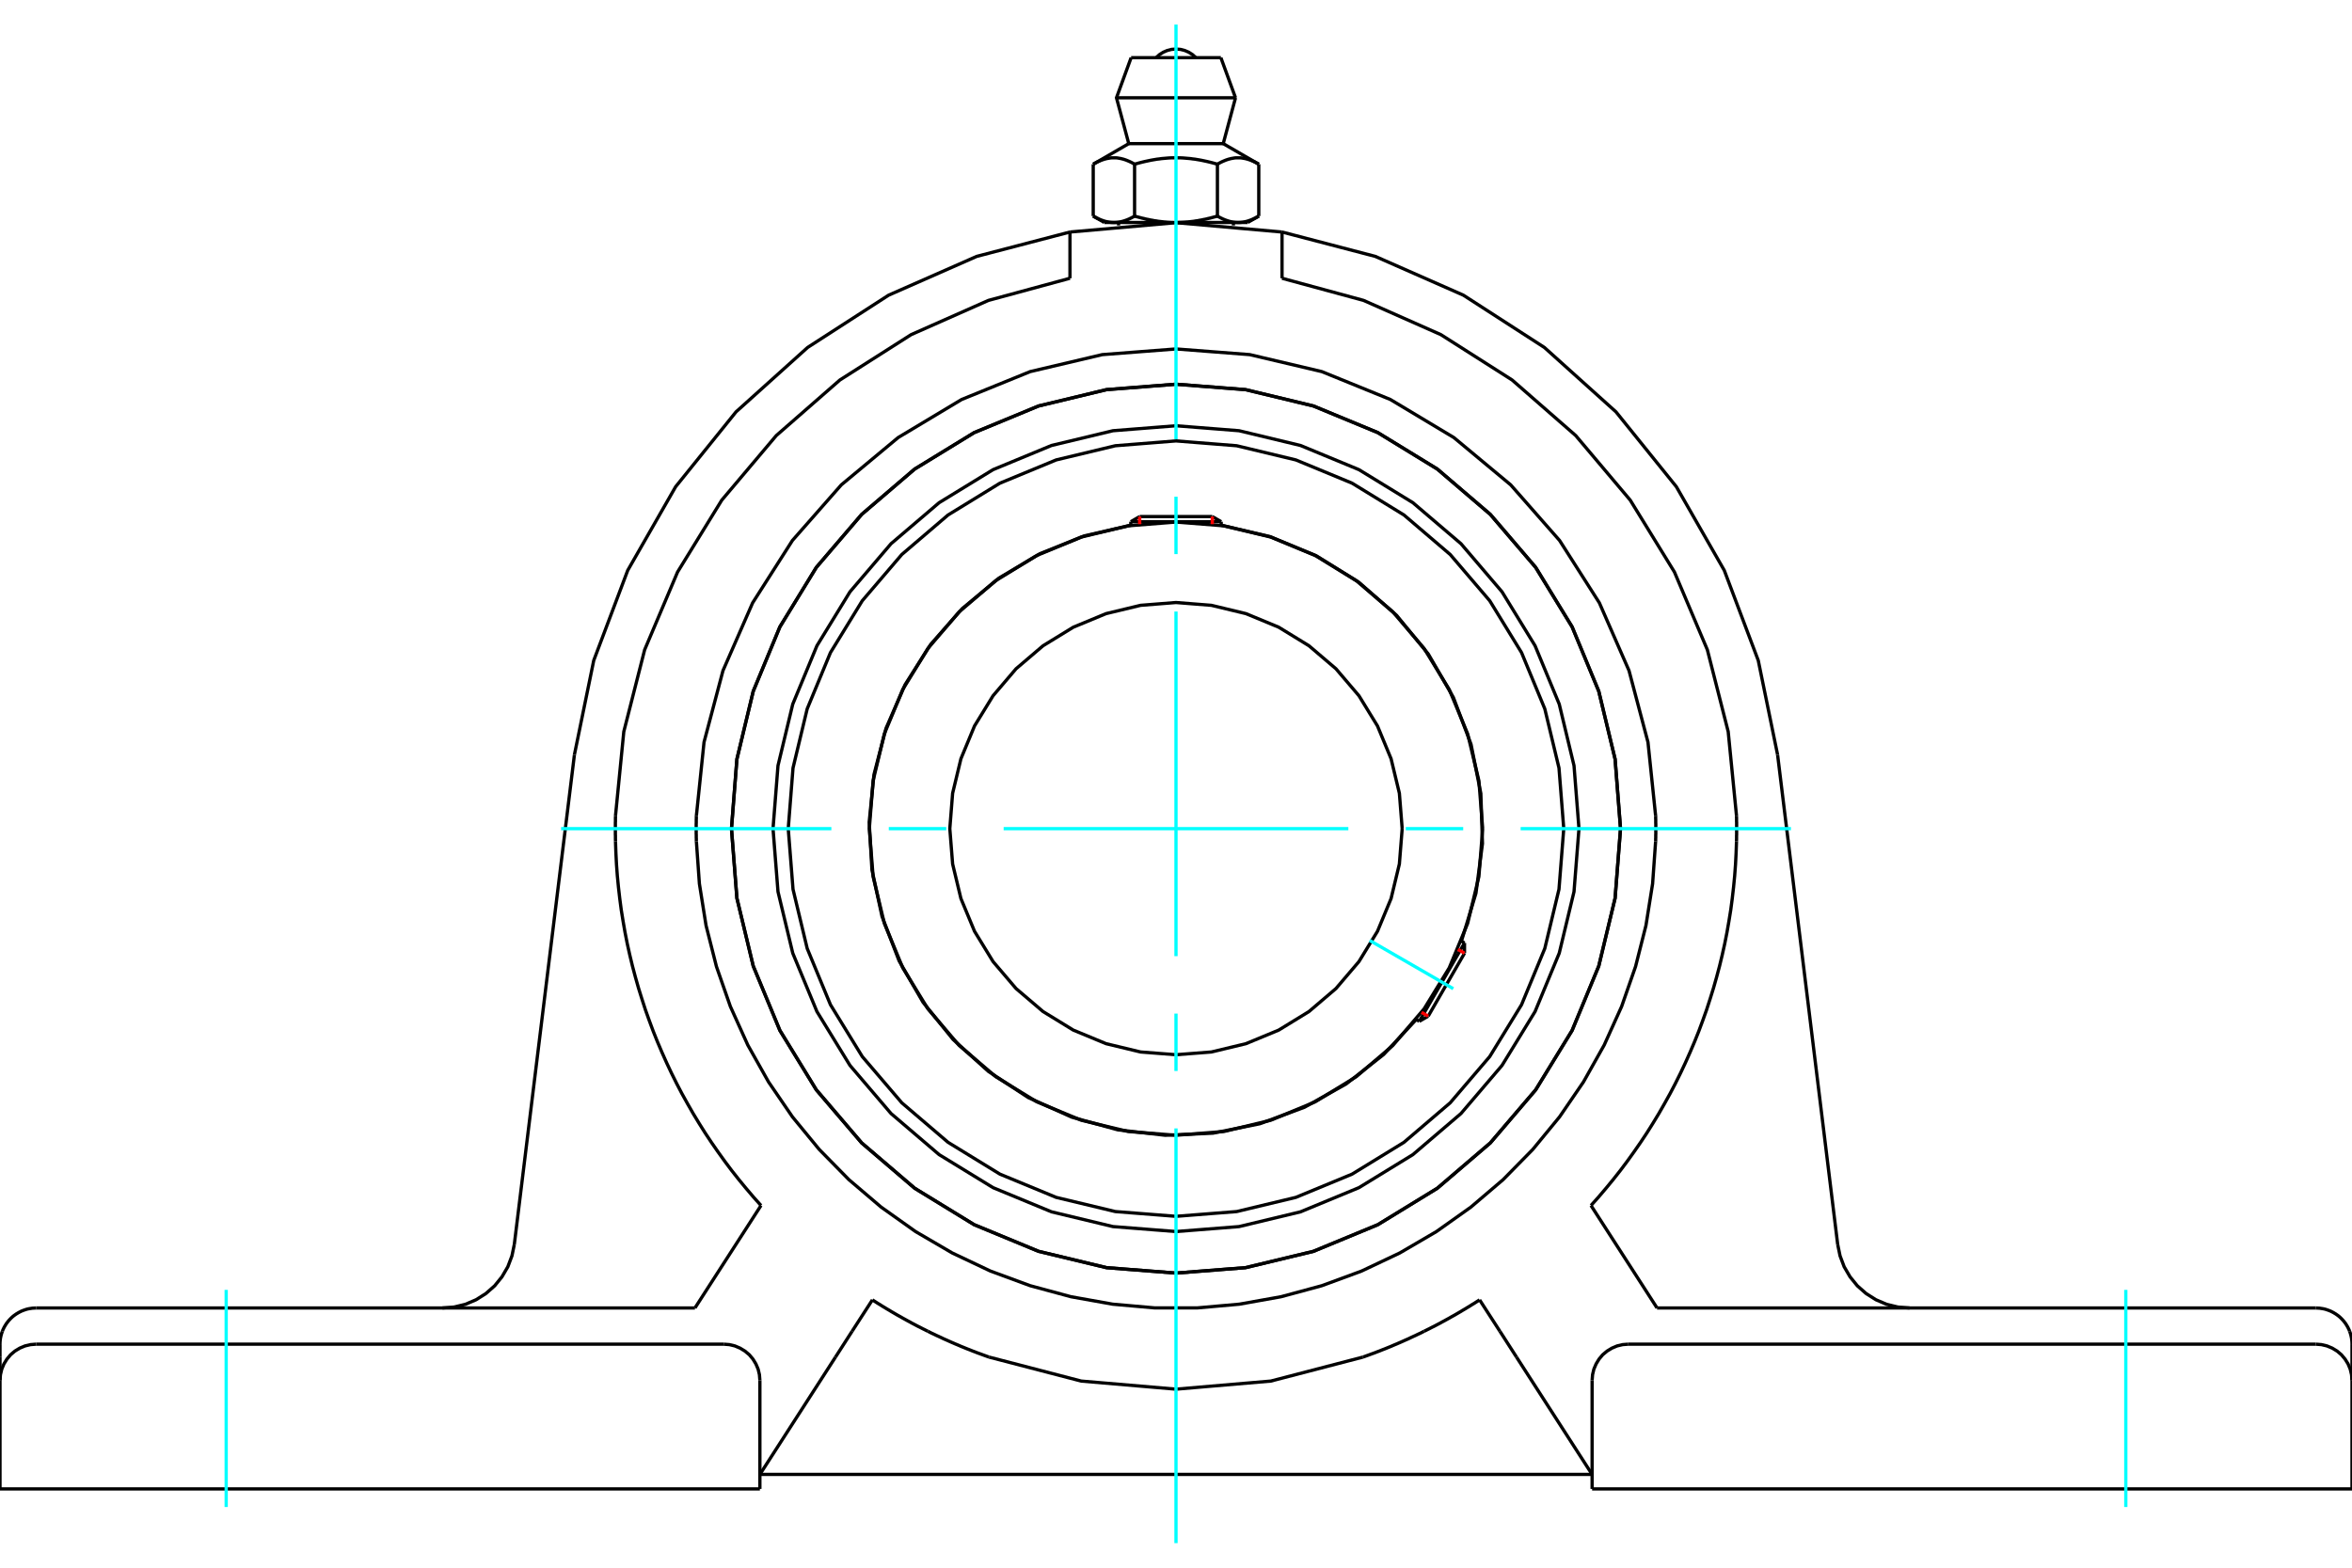 <?xml version="1.0" standalone="no"?>
<!DOCTYPE svg PUBLIC "-//W3C//DTD SVG 1.1//EN"
	"http://www.w3.org/Graphics/SVG/1.1/DTD/svg11.dtd">
<svg xmlns="http://www.w3.org/2000/svg" height="100%" width="100%" viewBox="0 0 36000 24000">
	<rect x="-1800" y="-1200" width="39600" height="26400" style="fill:#FFF"/>
	<g style="fill:none; fill-rule:evenodd" transform="matrix(1 0 0 1 0 0)">
		<g style="fill:none; stroke:#000; stroke-width:50; shape-rendering:geometricPrecision">
			<polyline points="24168,12686 24092,11721 23866,10780 23496,9886 22990,9060 22362,8324 21626,7696 20800,7190 19906,6820 18965,6594 18000,6518 17035,6594 16094,6820 15200,7190 14374,7696 13638,8324 13010,9060 12504,9886 12134,10780 11908,11721 11832,12686 11908,13651 12134,14592 12504,15486 13010,16311 13638,17047 14374,17676 15200,18182 16094,18552 17035,18778 18000,18854 18965,18778 19906,18552 20800,18182 21626,17676 22362,17047 22990,16311 23496,15486 23866,14592 24092,13651 24168,12686"/>
			<polyline points="24804,12686 24721,11622 24471,10583 24063,9597 23505,8686 22811,7875 22000,7181 21089,6623 20103,6215 19064,5965 18000,5882 16936,5965 15897,6215 14911,6623 14000,7181 13189,7875 12495,8686 11937,9597 11529,10583 11279,11622 11196,12686 11279,13750 11529,14789 11937,15775 12495,16685 13189,17497 14000,18191 14911,18749 15897,19157 16936,19407 18000,19490 19064,19407 20103,19157 21089,18749 22000,18191 22811,17497 23505,16685 24063,15775 24471,14789 24721,13750 24804,12686"/>
			<polyline points="22369,14409 22591,13675 22691,12914 22666,12148 22516,11395 22246,10678 21862,10013 21376,9420 20799,8914 20148,8509 19439,8215 18692,8041"/>
			<polyline points="17308,8041 16596,8204 15918,8476 15290,8850 14728,9317 14245,9865 13853,10482 13561,11151 13377,11858 13304,12585 13346,13315 13500,14029 13762,14711 14128,15344 14587,15912 15128,16402 15739,16803 16405,17103 17110,17297 17835,17380 18565,17348 19282,17204 19967,16951 20605,16594 21179,16143 21677,15608"/>
			<polyline points="23935,12686 23862,11757 23645,10852 23289,9991 22802,9197 22197,8489 21489,7884 20695,7397 19834,7041 18929,6824 18000,6750 17071,6824 16166,7041 15305,7397 14511,7884 13803,8489 13198,9197 12711,9991 12355,10852 12138,11757 12065,12686 12138,13614 12355,14520 12711,15381 13198,16175 13803,16883 14511,17488 15305,17975 16166,18331 17071,18548 18000,18621 18929,18548 19834,18331 20695,17975 21489,17488 22197,16883 22802,16175 23289,15381 23645,14520 23862,13614 23935,12686"/>
			<polyline points="22694,12686 22636,11952 22464,11235 22182,10555 21797,9927 21319,9367 20759,8889 20131,8504 19450,8222 18734,8050 18000,7992 17266,8050 16550,8222 15869,8504 15241,8889 14681,9367 14203,9927 13818,10555 13536,11235 13364,11952 13306,12686 13364,13420 13536,14136 13818,14817 14203,15445 14681,16005 15241,16483 15869,16868 16550,17150 17266,17322 18000,17380 18734,17322 19450,17150 20131,16868 20759,16483 21319,16005 21797,15445 22182,14817 22464,14136 22636,13420 22694,12686"/>
			<polyline points="21462,12686 21419,12144 21292,11616 21084,11114 20800,10651 20448,10238 20035,9886 19572,9602 19070,9394 18542,9267 18000,9224 17458,9267 16930,9394 16428,9602 15965,9886 15552,10238 15200,10651 14916,11114 14708,11616 14581,12144 14538,12686 14581,13227 14708,13756 14916,14257 15200,14721 15552,15134 15965,15486 16428,15770 16930,15978 17458,16105 18000,16147 18542,16105 19070,15978 19572,15770 20035,15486 20448,15134 20800,14721 21084,14257 21292,13756 21419,13227 21462,12686"/>
			<line x1="21724" y1="15635" x2="22416" y2="14436"/>
			<line x1="22416" y1="14593" x2="21860" y2="15557"/>
			<line x1="18692" y1="7987" x2="17308" y2="7987"/>
			<line x1="17444" y1="7908" x2="18556" y2="7908"/>
			<line x1="22416" y1="14593" x2="22416" y2="14436"/>
			<line x1="21724" y1="15635" x2="21860" y2="15557"/>
			<line x1="22416" y1="14436" x2="22367" y2="14408"/>
			<line x1="21674" y1="15607" x2="21724" y2="15635"/>
			<line x1="17444" y1="7908" x2="17308" y2="7987"/>
			<line x1="18692" y1="7987" x2="18556" y2="7908"/>
			<line x1="17308" y1="7987" x2="17308" y2="8043"/>
			<line x1="18692" y1="8043" x2="18692" y2="7987"/>
			<polyline points="19623,3552 18000,3409 16377,3552"/>
			<polyline points="27208,11555 26912,10111 26392,8732 25659,7452 24734,6305 23638,5319 22399,4519 21050,3925 19623,3552"/>
			<polyline points="16377,3552 14950,3925 13601,4519 12362,5319 11266,6305 10341,7452 9608,8732 9088,10111 8792,11555"/>
			<line x1="36000" y1="22794" x2="24369" y2="22794"/>
			<line x1="11631" y1="22794" x2="0" y2="22794"/>
			<polyline points="24804,12686 24721,11622 24471,10583 24063,9597 23505,8686 22811,7875 22000,7181 21089,6623 20103,6215 19064,5965 18000,5882 16936,5965 15897,6215 14911,6623 14000,7181 13189,7875 12495,8686 11937,9597 11529,10583 11279,11622 11196,12686 11279,13750 11529,14789 11937,15775 12495,16685 13189,17497 14000,18191 14911,18749 15897,19157 16936,19407 18000,19490 19064,19407 20103,19157 21089,18749 22000,18191 22811,17497 23505,16685 24063,15775 24471,14789 24721,13750 24804,12686"/>
			<polyline points="25341,12488 25224,11362 24934,10267 24480,9229 23871,8274 23123,7423 22252,6698 21281,6116 20232,5689 19129,5429 18000,5342 16871,5429 15768,5689 14719,6116 13748,6698 12877,7423 12129,8274 11520,9229 11066,10267 10776,11362 10659,12488"/>
			<polyline points="10659,12883 10658,12872 10658,12860 10658,12849 10658,12838 10657,12826 10657,12815 10657,12804 10657,12792 10657,12781 10656,12770 10656,12758 10656,12747 10656,12736 10656,12724 10656,12713 10656,12702 10656,12690 10656,12679 10656,12668 10656,12657 10656,12645 10656,12634 10656,12623 10656,12611 10657,12600 10657,12589 10657,12578 10657,12567 10657,12555 10657,12544 10658,12533 10658,12522 10658,12510 10658,12499 10659,12488"/>
			<polyline points="25341,12883 25295,13529 25193,14169 25034,14797 24821,15408 24554,15999 24237,16563 23871,17098 23460,17598 23006,18060 22513,18480 21985,18855 21425,19182 20840,19459 20232,19683 19607,19852 18969,19966 18324,20023 17676,20023 17031,19966 16393,19852 15768,19683 15160,19459 14575,19182 14015,18855 13487,18480 12994,18060 12540,17598 12129,17098 11763,16563 11446,15999 11179,15408 10966,14797 10807,14169 10705,13529 10659,12883"/>
			<polyline points="25341,12488 25342,12499 25342,12510 25342,12522 25342,12533 25343,12544 25343,12555 25343,12567 25343,12578 25343,12589 25343,12600 25344,12611 25344,12623 25344,12634 25344,12645 25344,12657 25344,12668 25344,12679 25344,12690 25344,12702 25344,12713 25344,12724 25344,12736 25344,12747 25344,12758 25344,12770 25343,12781 25343,12792 25343,12804 25343,12815 25343,12826 25342,12838 25342,12849 25342,12860 25342,12872 25341,12883"/>
			<polyline points="11648,18455 11531,18324 11418,18191 11307,18056 11198,17918 11093,17778 10991,17636 10891,17492 10794,17346 10701,17198 10610,17048 10523,16896 10438,16743 10357,16588 10279,16431 10204,16272 10133,16113 10064,15951 9999,15789 9938,15625 9879,15460 9825,15293 9773,15126 9725,14957 9680,14788 9639,14618 9601,14447 9567,14275 9537,14103 9509,13930 9486,13756 9466,13582 9449,13408 9436,13233 9427,13058 9421,12883"/>
			<line x1="10637" y1="20024" x2="11648" y2="18455"/>
			<line x1="554" y1="20024" x2="10637" y2="20024"/>
			<polyline points="36,20381 43,20363 51,20346 59,20329 68,20312 78,20295 88,20279 98,20263 109,20248 121,20233 133,20218 146,20204 159,20190 173,20176 187,20163 201,20151 216,20139 232,20128 247,20117 264,20107 280,20097 297,20088 314,20079 331,20071 349,20064 367,20057 385,20051 403,20045 421,20040 440,20036 459,20033 478,20030 497,20027 516,20026 535,20025 554,20024"/>
			<line x1="13353" y1="19900" x2="13042" y2="20381"/>
			<polyline points="14203,20381 14178,20369 14153,20356 14128,20344 14103,20331 14078,20318 14053,20306 14028,20293 14004,20280 13979,20267 13954,20254 13930,20240 13905,20227 13881,20214 13856,20200 13832,20187 13807,20173 13783,20159 13759,20146 13734,20132 13710,20118 13686,20104 13662,20090 13638,20076 13614,20061 13590,20047 13566,20033 13542,20018 13518,20004 13494,19989 13471,19974 13447,19960 13423,19945 13400,19930 13376,19915 13353,19900"/>
			<polyline points="22647,19900 22624,19915 22600,19930 22577,19945 22553,19960 22529,19974 22506,19989 22482,20004 22458,20018 22434,20033 22410,20047 22386,20061 22362,20076 22338,20090 22314,20104 22290,20118 22266,20132 22241,20146 22217,20159 22193,20173 22168,20187 22144,20200 22119,20214 22095,20227 22070,20240 22046,20254 22021,20267 21996,20280 21972,20293 21947,20306 21922,20318 21897,20331 21872,20344 21847,20356 21822,20369 21797,20381"/>
			<line x1="22958" y1="20381" x2="22647" y2="19900"/>
			<polyline points="35446,20024 35465,20025 35484,20026 35503,20027 35522,20030 35541,20033 35560,20036 35579,20040 35597,20045 35615,20051 35633,20057 35651,20064 35669,20071 35686,20079 35703,20088 35720,20097 35736,20107 35753,20117 35768,20128 35784,20139 35799,20151 35813,20163 35827,20176 35841,20190 35854,20204 35867,20218 35879,20233 35891,20248 35902,20263 35912,20279 35922,20295 35932,20312 35941,20329 35949,20346 35957,20363 35964,20381"/>
			<line x1="25363" y1="20024" x2="35446" y2="20024"/>
			<line x1="24352" y1="18455" x2="25363" y2="20024"/>
			<polyline points="26579,12883 26573,13058 26564,13233 26551,13408 26534,13582 26514,13756 26491,13930 26463,14103 26433,14275 26399,14447 26361,14618 26320,14788 26275,14957 26227,15126 26175,15293 26121,15460 26062,15625 26001,15789 25936,15951 25867,16113 25796,16272 25721,16431 25643,16588 25562,16743 25477,16896 25390,17048 25299,17198 25206,17346 25109,17492 25009,17636 24907,17778 24802,17918 24693,18056 24582,18191 24469,18324 24352,18455"/>
			<polyline points="9421,12883 9421,12872 9421,12860 9420,12849 9420,12838 9420,12826 9420,12815 9420,12803 9420,12792 9419,12781 9419,12769 9419,12758 9419,12747 9419,12736 9419,12724 9419,12713 9419,12702 9419,12690 9419,12679 9419,12668 9419,12656 9419,12645 9419,12634 9419,12623 9419,12611 9419,12600 9419,12589 9420,12578 9420,12566 9420,12555 9420,12544 9420,12533 9420,12522 9421,12510 9421,12499 9421,12488"/>
			<polyline points="36000,21132 35993,21045 35973,20961 35940,20881 35894,20807 35838,20740 35772,20684 35698,20639 35617,20605 35533,20585 35446,20578"/>
			<line x1="24923" y1="20578" x2="35446" y2="20578"/>
			<polyline points="24923,20578 24836,20585 24752,20605 24672,20639 24598,20684 24531,20740 24475,20807 24430,20881 24396,20961 24376,21045 24369,21132"/>
			<line x1="24369" y1="22794" x2="24369" y2="21132"/>
			<line x1="36000" y1="21132" x2="36000" y2="22794"/>
			<polyline points="36000,20578 36000,20776 36000,21132"/>
			<line x1="24369" y1="22572" x2="23212" y2="20776"/>
			<polyline points="554,20578 467,20585 383,20605 302,20639 228,20684 162,20740 106,20807 60,20881 27,20961 7,21045 0,21132"/>
			<line x1="554" y1="20578" x2="11077" y2="20578"/>
			<polyline points="11631,21132 11624,21045 11604,20961 11570,20881 11525,20807 11469,20740 11402,20684 11328,20639 11248,20605 11164,20585 11077,20578"/>
			<line x1="0" y1="22794" x2="0" y2="21132"/>
			<line x1="11631" y1="21132" x2="11631" y2="22794"/>
			<line x1="0" y1="21132" x2="0" y2="20776"/>
			<line x1="12788" y1="20776" x2="11631" y2="22572"/>
			<line x1="13042" y1="20381" x2="12788" y2="20776"/>
			<polyline points="0,20578 0,20573 0,20567 0,20562 0,20556 1,20550 1,20545 1,20539 2,20533 2,20528 3,20522 3,20516 4,20511 5,20505 6,20499 6,20494 7,20488 8,20482 9,20477 10,20471 12,20465 13,20460 14,20454 15,20448 17,20443 18,20437 20,20431 21,20426 23,20420 25,20414 27,20409 28,20403 30,20398 32,20392 34,20387 36,20381"/>
			<line x1="0" y1="20776" x2="0" y2="20578"/>
			<polyline points="21797,20381 21771,20394 21746,20407 21720,20419 21694,20431 21668,20444 21641,20456 21615,20468 21589,20480 21563,20493 21536,20505 21510,20516 21484,20528 21457,20540 21430,20552 21404,20563 21377,20575 21350,20586 21324,20597 21297,20609 21270,20620 21243,20631 21216,20642 21189,20653 21162,20663 21135,20674 21108,20685 21080,20695 21053,20706 21026,20716 20998,20726 20971,20736 20944,20746 20916,20756 20889,20766 20861,20776"/>
			<polyline points="15139,20776 15111,20766 15084,20756 15056,20746 15029,20736 15002,20726 14974,20716 14947,20706 14920,20695 14892,20685 14865,20674 14838,20663 14811,20653 14784,20642 14757,20631 14730,20620 14703,20609 14676,20597 14650,20586 14623,20575 14596,20563 14570,20552 14543,20540 14516,20528 14490,20516 14464,20505 14437,20493 14411,20480 14385,20468 14359,20456 14332,20444 14306,20431 14280,20419 14254,20407 14229,20394 14203,20381"/>
			<polyline points="35964,20381 35966,20387 35968,20392 35970,20398 35972,20403 35973,20409 35975,20414 35977,20420 35979,20426 35980,20431 35982,20437 35983,20443 35985,20448 35986,20454 35987,20460 35988,20465 35990,20471 35991,20477 35992,20482 35993,20488 35994,20494 35994,20499 35995,20505 35996,20511 35997,20516 35997,20522 35998,20528 35998,20533 35999,20539 35999,20545 35999,20550 36000,20556 36000,20562 36000,20567 36000,20573 36000,20578"/>
			<line x1="23212" y1="20776" x2="22958" y2="20381"/>
			<polyline points="26579,12488 26452,11201 26133,9948 25629,8757 24952,7656 24118,6668 23144,5817 22054,5123 20871,4599 19623,4260"/>
			<line x1="19623" y1="3552" x2="19623" y2="4260"/>
			<line x1="16377" y1="4260" x2="16377" y2="3552"/>
			<polyline points="16377,4260 15129,4599 13946,5123 12856,5817 11882,6668 11048,7656 10371,8757 9867,9948 9548,11201 9421,12488"/>
			<polyline points="26579,12488 26579,12499 26579,12510 26580,12522 26580,12533 26580,12544 26580,12555 26580,12566 26580,12578 26581,12589 26581,12600 26581,12611 26581,12623 26581,12634 26581,12645 26581,12656 26581,12668 26581,12679 26581,12690 26581,12702 26581,12713 26581,12724 26581,12736 26581,12747 26581,12758 26581,12769 26581,12781 26580,12792 26580,12803 26580,12815 26580,12826 26580,12838 26580,12849 26579,12860 26579,12872 26579,12883"/>
			<polyline points="15139,20776 16549,21143 18000,21267 19451,21143 20861,20776"/>
			<polyline points="28128,19052 28164,19226 28227,19393 28317,19547 28429,19685 28563,19803 28713,19898 28877,19968 29050,20010 29228,20024"/>
			<line x1="27208" y1="11555" x2="28128" y2="19052"/>
			<line x1="7872" y1="19052" x2="8792" y2="11555"/>
			<polyline points="6772,20024 6950,20010 7123,19968 7287,19898 7437,19803 7571,19685 7683,19547 7773,19393 7836,19226 7872,19052"/>
			<line x1="24369" y1="22572" x2="11631" y2="22572"/>
			<line x1="18687" y1="883" x2="17313" y2="883"/>
			<line x1="17089" y1="1497" x2="18911" y2="1497"/>
			<line x1="17277" y1="2199" x2="18723" y2="2199"/>
			<polyline points="17366,2514 17346,2502 17326,2491 17306,2481 17287,2472 17268,2464 17249,2456 17231,2449 17213,2443 17195,2437 17177,2433 17160,2428 17143,2425 17126,2422 17109,2419 17092,2417 17075,2416 17058,2416 17041,2416 17025,2416 17008,2417 16991,2419 16974,2422 16957,2425 16939,2428 16922,2433 16904,2437 16887,2443 16869,2449 16850,2456 16832,2464 16813,2472 16793,2481 16774,2491 16754,2502 16733,2514"/>
			<polyline points="18634,2514 18592,2502 18552,2491 18512,2481 18474,2472 18436,2464 18399,2456 18362,2449 18326,2443 18291,2437 18255,2433 18221,2428 18186,2425 18152,2422 18118,2419 18084,2417 18050,2416 18017,2416 17983,2416 17950,2416 17916,2417 17882,2419 17848,2422 17814,2425 17779,2428 17745,2433 17709,2437 17674,2443 17638,2449 17601,2456 17564,2464 17526,2472 17488,2481 17448,2491 17408,2502 17366,2514"/>
			<polyline points="19267,2514 19246,2502 19226,2491 19207,2481 19187,2472 19168,2464 19150,2456 19131,2449 19113,2443 19096,2437 19078,2433 19061,2428 19043,2425 19026,2422 19009,2419 18992,2417 18975,2416 18959,2416 18942,2416 18925,2416 18908,2417 18891,2419 18874,2422 18857,2425 18840,2428 18823,2433 18805,2437 18787,2443 18769,2449 18751,2456 18732,2464 18713,2472 18694,2481 18674,2491 18654,2502 18634,2514"/>
			<line x1="16733" y1="3308" x2="16733" y2="2514"/>
			<polyline points="16733,3308 16742,3314 16752,3319 16761,3324 16771,3329 16780,3334 16789,3339 16798,3343 16808,3347 16817,3352 16826,3356 16835,3359 16844,3363 16853,3367 16862,3370 16871,3373 16880,3377 16889,3380 16898,3382 16906,3385 16915,3388 16924,3390 16933,3392 16942,3394 16951,3396 16960,3398 16969,3399 16977,3401 16986,3402 16995,3403 17004,3404 17013,3405 17022,3405 17031,3406 17041,3406 17050,3406 17059,3406 17068,3406 17077,3405 17086,3405 17095,3404 17104,3403 17113,3402 17122,3401 17131,3399 17140,3398 17149,3396 17158,3394 17166,3392 17175,3390 17184,3388 17193,3385 17202,3382 17211,3380 17220,3377 17229,3373 17238,3370 17247,3367 17256,3363 17265,3359 17274,3356 17283,3352 17292,3347 17301,3343 17310,3339 17319,3334 17329,3329 17338,3324 17347,3319 17357,3314 17366,3308 17366,2514"/>
			<polyline points="17366,3308 17386,3314 17404,3319 17423,3324 17442,3329 17461,3334 17479,3339 17498,3343 17516,3347 17534,3352 17552,3356 17570,3359 17588,3363 17606,3367 17624,3370 17642,3373 17660,3377 17678,3380 17696,3382 17713,3385 17731,3388 17749,3390 17767,3392 17784,3394 17802,3396 17820,3398 17838,3399 17856,3401 17873,3402 17891,3403 17909,3404 17927,3405 17945,3405 17963,3406 17982,3406 18000,3406 17050,3406"/>
			<polyline points="18634,3308 18643,3314 18653,3319 18662,3324 18671,3329 18681,3334 18690,3339 18699,3343 18708,3347 18717,3352 18726,3356 18735,3359 18744,3363 18753,3367 18762,3370 18771,3373 18780,3377 18789,3380 18798,3382 18807,3385 18816,3388 18825,3390 18834,3392 18842,3394 18851,3396 18860,3398 18869,3399 18878,3401 18887,3402 18896,3403 18905,3404 18914,3405 18923,3405 18932,3406 18941,3406 18950,3406"/>
			<polyline points="18000,3406 18018,3406 18037,3406 18055,3405 18073,3405 18091,3404 18109,3403 18127,3402 18144,3401 18162,3399 18180,3398 18198,3396 18216,3394 18233,3392 18251,3390 18269,3388 18287,3385 18304,3382 18322,3380 18340,3377 18358,3373 18376,3370 18394,3367 18412,3363 18430,3359 18448,3356 18466,3352 18484,3347 18502,3343 18521,3339 18539,3334 18558,3329 18577,3324 18596,3319 18614,3314 18634,3308"/>
			<line x1="18950" y1="3406" x2="18000" y2="3406"/>
			<polyline points="18950,3406 18959,3406 18969,3406 18978,3405 18987,3405 18996,3404 19005,3403 19014,3402 19023,3401 19031,3399 19040,3398 19049,3396 19058,3394 19067,3392 19076,3390 19085,3388 19094,3385 19102,3382 19111,3380 19120,3377 19129,3373 19138,3370 19147,3367 19156,3363 19165,3359 19174,3356 19183,3352 19192,3347 19202,3343 19211,3339 19220,3334 19229,3329 19239,3324 19248,3319 19258,3314 19267,3308"/>
			<line x1="19097" y1="3406" x2="18950" y2="3406"/>
			<line x1="17050" y1="3406" x2="16903" y2="3406"/>
			<line x1="19267" y1="3308" x2="19267" y2="2514"/>
			<line x1="18634" y1="3308" x2="18634" y2="2514"/>
			<polyline points="18304,883 18254,837 18196,800 18134,773 18068,756 18000,751 17932,756 17866,773 17804,800 17746,837 17696,883"/>
			<line x1="18911" y1="1497" x2="18687" y2="883"/>
			<polyline points="17313,883 17089,1497 17277,2199"/>
			<line x1="18723" y1="2199" x2="18911" y2="1497"/>
			<line x1="17121" y1="3406" x2="17121" y2="3451"/>
			<line x1="18879" y1="3451" x2="18879" y2="3406"/>
			<line x1="17277" y1="2199" x2="16733" y2="2514"/>
			<line x1="19267" y1="2514" x2="18723" y2="2199"/>
			<line x1="19097" y1="3406" x2="19267" y2="3308"/>
			<line x1="16733" y1="3308" x2="16903" y2="3406"/>
		</g>
		<g style="fill:none; stroke:#0FF; stroke-width:50; shape-rendering:geometricPrecision">
			<line x1="18000" y1="23624" x2="18000" y2="17275"/>
			<line x1="18000" y1="16396" x2="18000" y2="15517"/>
			<line x1="18000" y1="14638" x2="18000" y2="9362"/>
			<line x1="18000" y1="8483" x2="18000" y2="7604"/>
			<line x1="18000" y1="6725" x2="18000" y2="376"/>
			<line x1="8588" y1="12686" x2="12725" y2="12686"/>
			<line x1="13604" y1="12686" x2="14483" y2="12686"/>
			<line x1="15362" y1="12686" x2="20638" y2="12686"/>
			<line x1="21517" y1="12686" x2="22396" y2="12686"/>
			<line x1="23275" y1="12686" x2="27412" y2="12686"/>
			<line x1="20964" y1="14397" x2="22244" y2="15136"/>
			<line x1="3462" y1="23071" x2="3462" y2="19747"/>
			<line x1="32538" y1="23071" x2="32538" y2="19747"/>
		</g>
		<g style="fill:none; stroke:#F00; stroke-width:50; shape-rendering:geometricPrecision">
			<line x1="22416" y1="14593" x2="22315" y2="14534"/>
			<line x1="21758" y1="15498" x2="21860" y2="15557"/>
		</g>
		<g style="fill:none; stroke:#F00; stroke-width:50; shape-rendering:geometricPrecision">
			<line x1="17444" y1="7908" x2="17444" y2="8025"/>
			<line x1="18556" y1="8025" x2="18556" y2="7908"/>
		</g>
	</g>
</svg>
